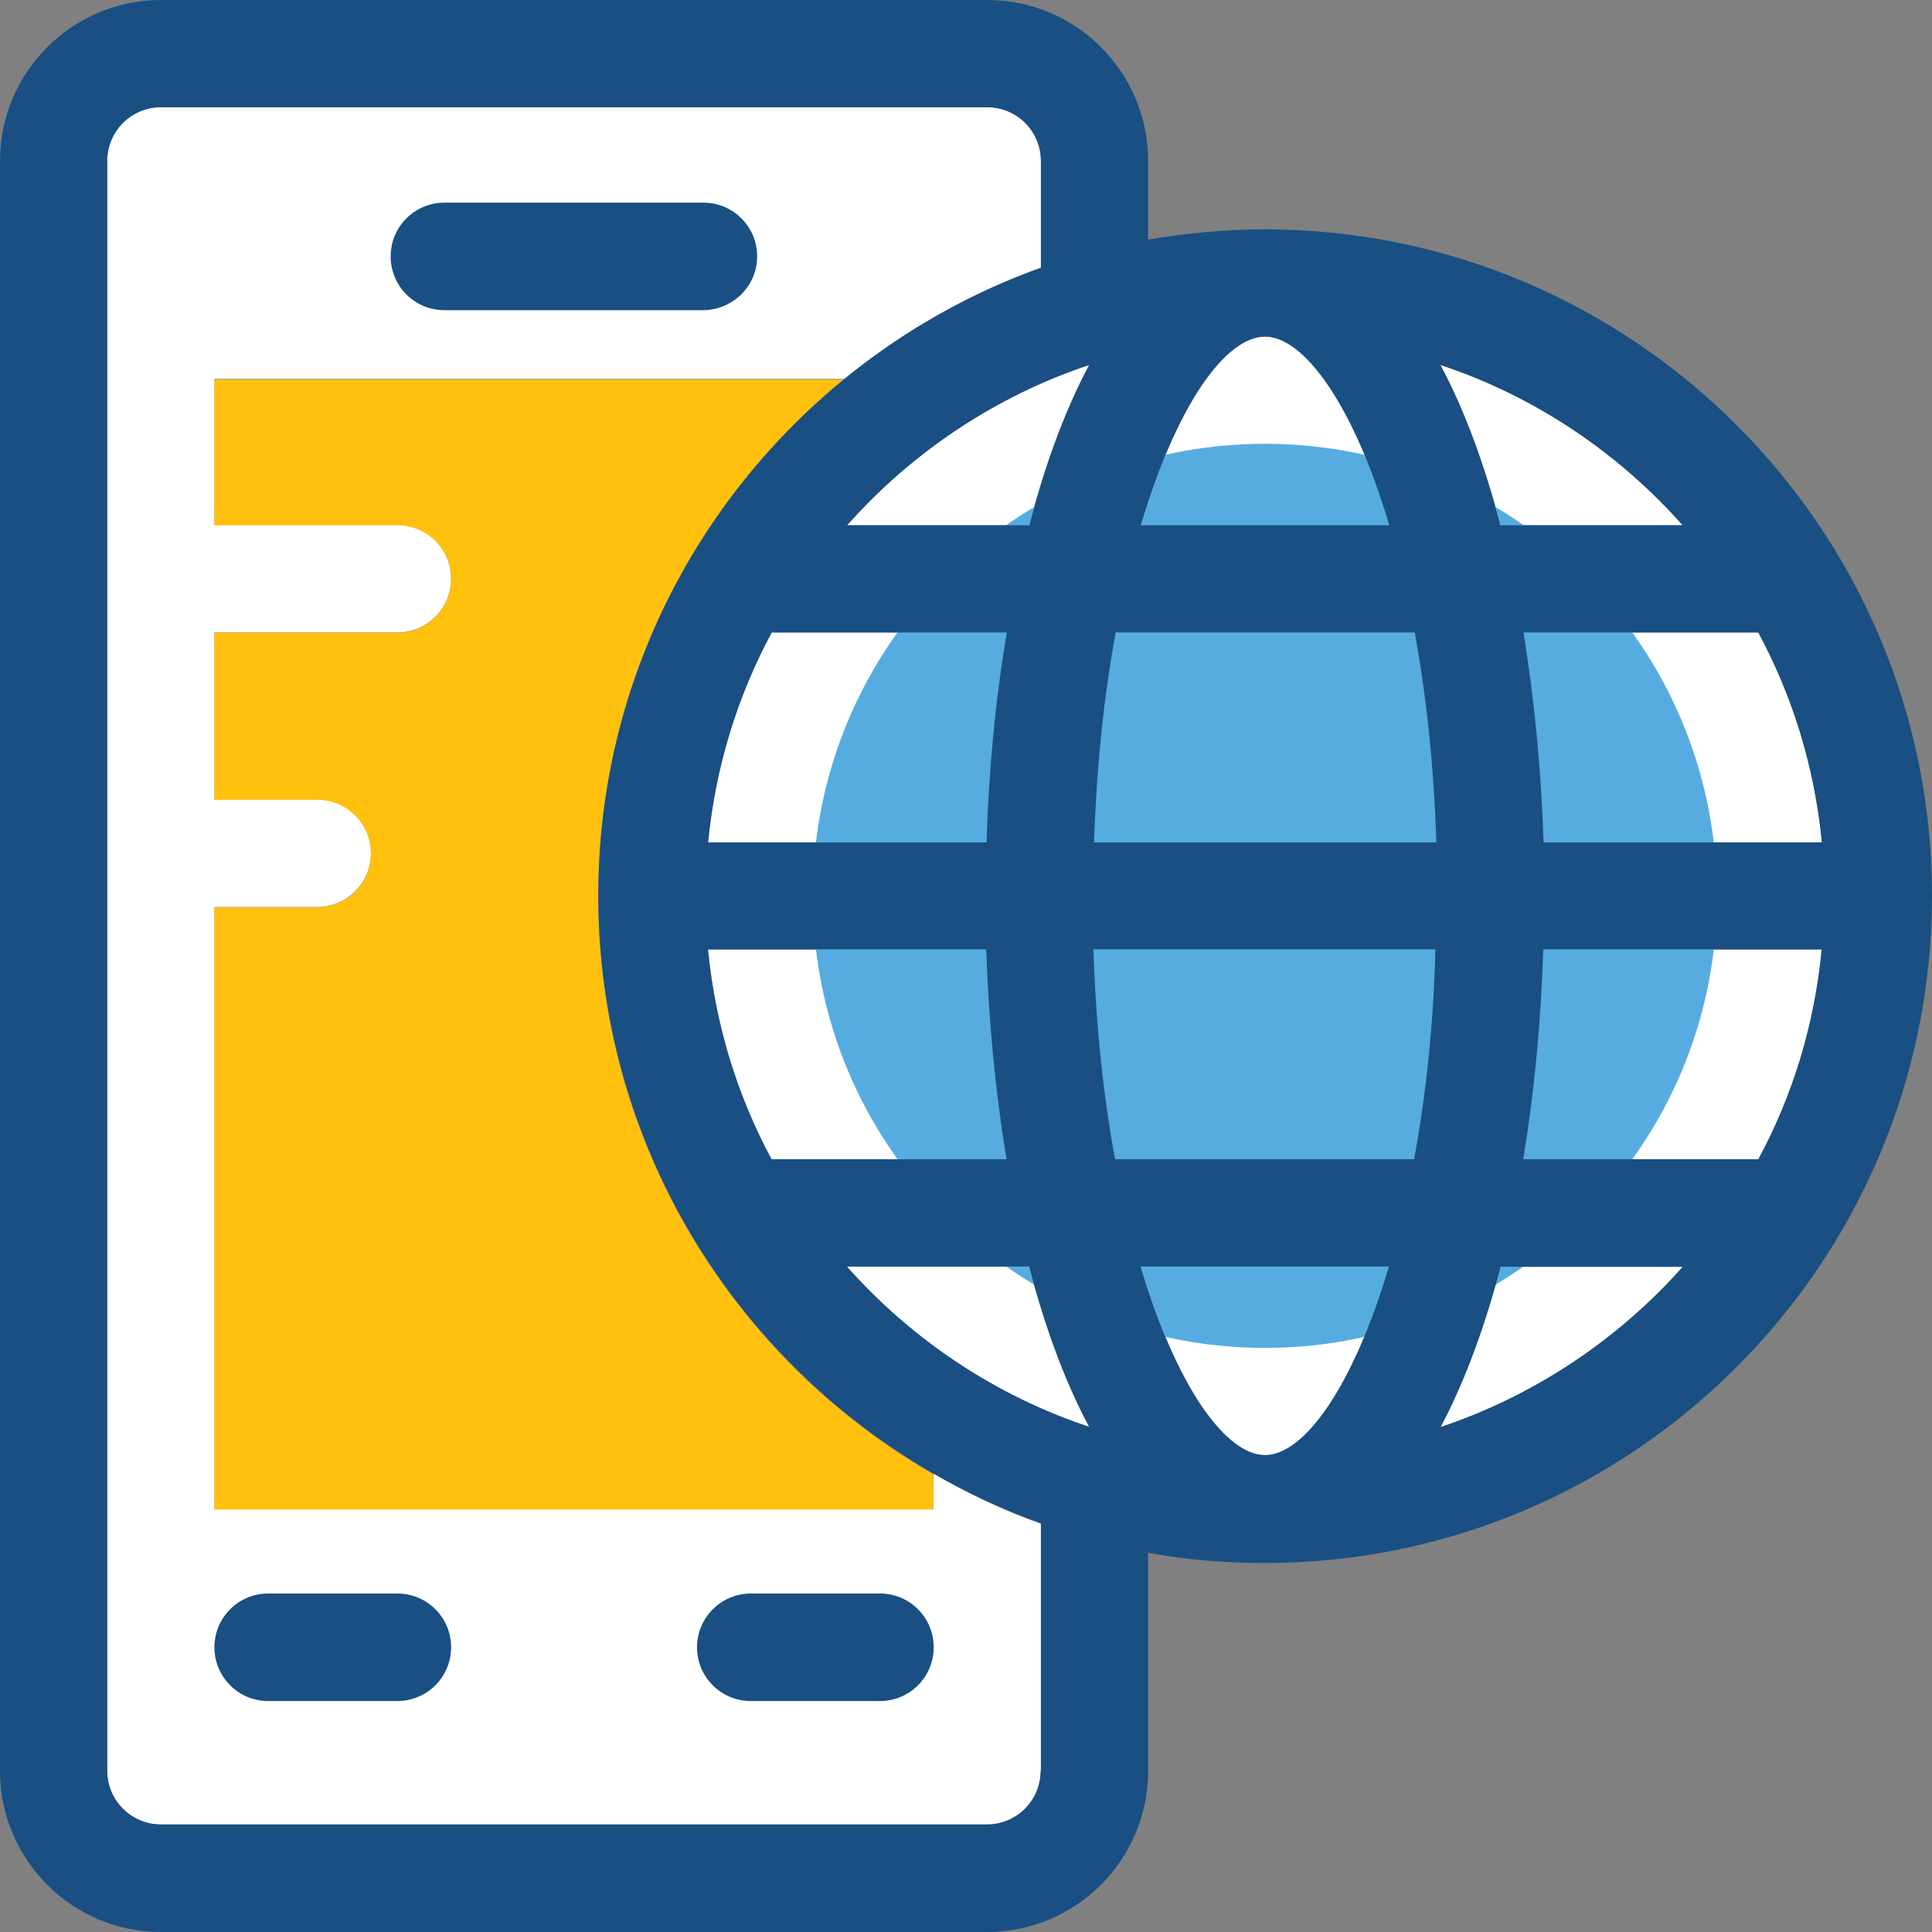 <?xml version="1.0" encoding="iso-8859-1"?>
<!-- Uploaded to: SVG Repo, www.svgrepo.com, Generator: SVG Repo Mixer Tools -->
<svg height="800px" width="800px" version="1.1" id="Layer_1" xmlns="http://www.w3.org/2000/svg" xmlns:xlink="http://www.w3.org/1999/xlink" 
	 viewBox="0 0 392.598 392.598" xml:space="preserve">
<rect x="0" y="0" width="392.598" height="392.598" fill="#808080" stroke="none"/>
<path style="fill:#FFFFFF;" d="M189.673,306.683H43.572V184.307h20.881c6.012,0,10.925-4.848,10.925-10.925
	c0-6.012-4.848-10.925-10.925-10.925H43.572v-33.939h37.172c6.012,0,10.925-4.848,10.925-10.925c0-6.012-4.848-10.925-10.925-10.925
	H43.572V76.994h128.065c11.83-9.632,25.277-17.39,39.887-22.626V32.711c0-6.012-4.848-10.925-10.925-10.925H32.711
	c-6.012,0-10.925,4.848-10.925,10.925v327.111c0,6.012,4.848,10.925,10.925,10.925h167.887c6.012,0,10.925-4.848,10.925-10.925
	v-50.166c-7.628-2.715-14.933-6.206-21.786-10.214L189.673,306.683L189.673,306.683z"/>
<g>
	<path style="fill:#194F82;" d="M153.859,52.105c0-6.012-4.848-10.925-10.925-10.925H90.311c-6.012,0-10.925,4.848-10.925,10.925
		c0,6.012,4.848,10.925,10.925,10.925h52.622C148.945,62.966,153.859,58.117,153.859,52.105z"/>
	<path style="fill:#194F82;" d="M80.743,323.814H54.497c-6.012,0-10.925,4.849-10.925,10.925c0,6.012,4.848,10.925,10.925,10.925
		h26.246c6.012,0,10.925-4.848,10.925-10.925S86.756,323.814,80.743,323.814z"/>
	<path style="fill:#194F82;" d="M141.64,334.739c0,6.012,4.848,10.925,10.925,10.925h26.246c6.012,0,10.925-4.848,10.925-10.925
		c0-6.012-4.848-10.925-10.925-10.925h-26.246C146.554,323.814,141.64,328.727,141.64,334.739z"/>
</g>
<path style="fill:#FFC10D;" d="M43.572,106.731h37.172c6.012,0,10.925,4.848,10.925,10.925c0,6.012-4.848,10.925-10.925,10.925
	H43.572v33.939h20.881c6.012,0,10.925,4.848,10.925,10.925c0,6.012-4.848,10.925-10.925,10.925H43.572v122.376h146.101v-7.176
	c-40.663-23.402-68.137-67.232-68.137-117.463c0-42.343,19.523-80.162,50.101-104.986H43.572V106.731z"/>
<g>
	<path style="fill:#FFFFFF;" d="M292.719,74.149c4.913,9.18,8.986,20.299,12.218,32.582h37.042
		C328.792,91.927,311.855,80.485,292.719,74.149z"/>
	<path style="fill:#FFFFFF;" d="M287.354,128.517h-60.768c-2.327,12.606-3.879,26.828-4.396,42.667h69.495
		C291.297,155.41,289.681,141.123,287.354,128.517z"/>
	<path style="fill:#FFFFFF;" d="M313.665,171.184h56.566c-1.487-15.321-5.947-29.673-12.929-42.667h-47.774
		C311.79,142.093,313.212,156.574,313.665,171.184z"/>
	<path style="fill:#FFFFFF;" d="M231.822,106.731h50.554c-7.24-24.436-17.261-38.335-25.277-38.335
		C249.018,68.396,239.063,82.295,231.822,106.731z"/>
	<path style="fill:#FFFFFF;" d="M370.23,192.97h-56.566c-0.453,14.61-1.875,29.026-4.073,42.667h47.774
		C364.283,222.642,368.743,208.226,370.23,192.97z"/>
	<path style="fill:#FFFFFF;" d="M282.246,257.358h-50.424c7.24,24.436,17.261,38.335,25.277,38.335
		C265.051,295.693,275.006,281.794,282.246,257.358z"/>
	<path style="fill:#FFFFFF;" d="M292.719,290.004c19.135-6.4,36.073-17.778,49.196-32.582h-37.042
		C301.64,269.705,297.632,280.695,292.719,290.004z"/>
	<path style="fill:#FFFFFF;" d="M226.715,235.572h60.768c2.327-12.606,3.879-26.828,4.396-42.667h-69.495
		C222.772,208.679,224.388,223.03,226.715,235.572z"/>
	<path style="fill:#FFFFFF;" d="M221.349,290.004c-4.913-9.18-8.986-20.299-12.218-32.582h-37.042
		C185.277,272.226,202.214,283.604,221.349,290.004z"/>
	<path style="fill:#FFFFFF;" d="M172.089,106.731h37.042c3.232-12.283,7.24-23.337,12.218-32.582
		C202.214,80.485,185.277,91.927,172.089,106.731z"/>
	<path style="fill:#FFFFFF;" d="M143.903,192.97c1.487,15.321,5.947,29.673,12.929,42.667h47.774
		c-2.263-13.576-3.62-28.057-4.073-42.667H143.903z"/>
	<path style="fill:#FFFFFF;" d="M156.768,128.517c-6.982,12.929-11.442,27.345-12.929,42.667h56.566
		c0.453-14.61,1.875-29.026,4.073-42.667H156.768z"/>
</g>
<path style="fill:#56ACE0;" d="M257.034,273.907c-50.683,0-91.863-41.18-91.863-91.863s41.115-91.863,91.863-91.863
	s91.863,41.18,91.863,91.863C348.962,232.727,307.717,273.907,257.034,273.907z"/>
<path style="fill:#194F82;" d="M257.034,46.61c-8.145,0-15.968,0.776-23.725,2.069V32.711C233.309,14.675,218.699,0,200.598,0
	H32.711C14.675,0,0,14.675,0,32.711v327.111c0,18.101,14.675,32.776,32.711,32.776h167.887c18.036,0,32.711-14.675,32.711-32.711
	v-44.347c7.758,1.422,15.58,2.069,23.725,2.069c74.731,0,135.564-60.832,135.564-135.564S331.701,46.61,257.034,46.61z
	 M357.301,128.517c6.982,12.929,11.442,27.345,12.929,42.667h-56.566c-0.453-14.61-1.875-29.026-4.073-42.667H357.301z
	 M341.915,106.731h-37.042c-3.232-12.283-7.24-23.337-12.218-32.582C311.855,80.485,328.792,91.927,341.915,106.731z
	 M257.034,68.396c7.952,0,18.036,13.899,25.277,38.335h-50.489C239.063,82.295,249.018,68.396,257.034,68.396z M211.459,359.822
	c0,6.012-4.848,10.925-10.925,10.925H32.711c-6.012,0-10.925-4.848-10.925-10.925V32.711c0-6.012,4.848-10.925,10.925-10.925
	h167.887c6.012,0,10.925,4.848,10.925,10.925v21.721C159.16,73.18,121.6,123.281,121.6,181.98s37.56,108.865,89.923,127.547v50.295
	H211.459z M200.469,171.184h-56.566c1.487-15.321,5.947-29.673,12.929-42.667h47.774
	C202.279,142.093,200.921,156.574,200.469,171.184z M204.541,235.572h-47.774c-6.982-12.929-11.442-27.345-12.929-42.667h56.566
	C200.921,207.58,202.279,221.996,204.541,235.572z M172.089,257.358h37.042c3.232,12.283,7.24,23.337,12.218,32.582
	C202.214,283.604,185.277,272.226,172.089,257.358z M209.196,106.731h-37.042c13.123-14.804,30.061-26.182,49.196-32.582
	C216.436,83.394,212.364,94.448,209.196,106.731z M257.034,295.693c-7.951,0-18.036-13.899-25.277-38.335h50.489
	C275.006,281.794,265.051,295.693,257.034,295.693z M287.354,235.572h-60.768c-2.327-12.606-3.879-26.828-4.396-42.667h69.495
	C291.297,208.679,289.681,223.03,287.354,235.572z M222.319,171.184c0.517-15.774,2.069-30.061,4.396-42.667h60.768
	c2.327,12.606,3.879,26.828,4.396,42.667H222.319z M292.719,290.004c4.913-9.18,8.986-20.299,12.218-32.582h37.042
	C328.792,272.226,311.855,283.604,292.719,290.004z M357.301,235.572h-47.774c2.263-13.576,3.62-28.057,4.073-42.667h56.566
	C368.743,208.226,364.283,222.642,357.301,235.572z"/>
</svg>